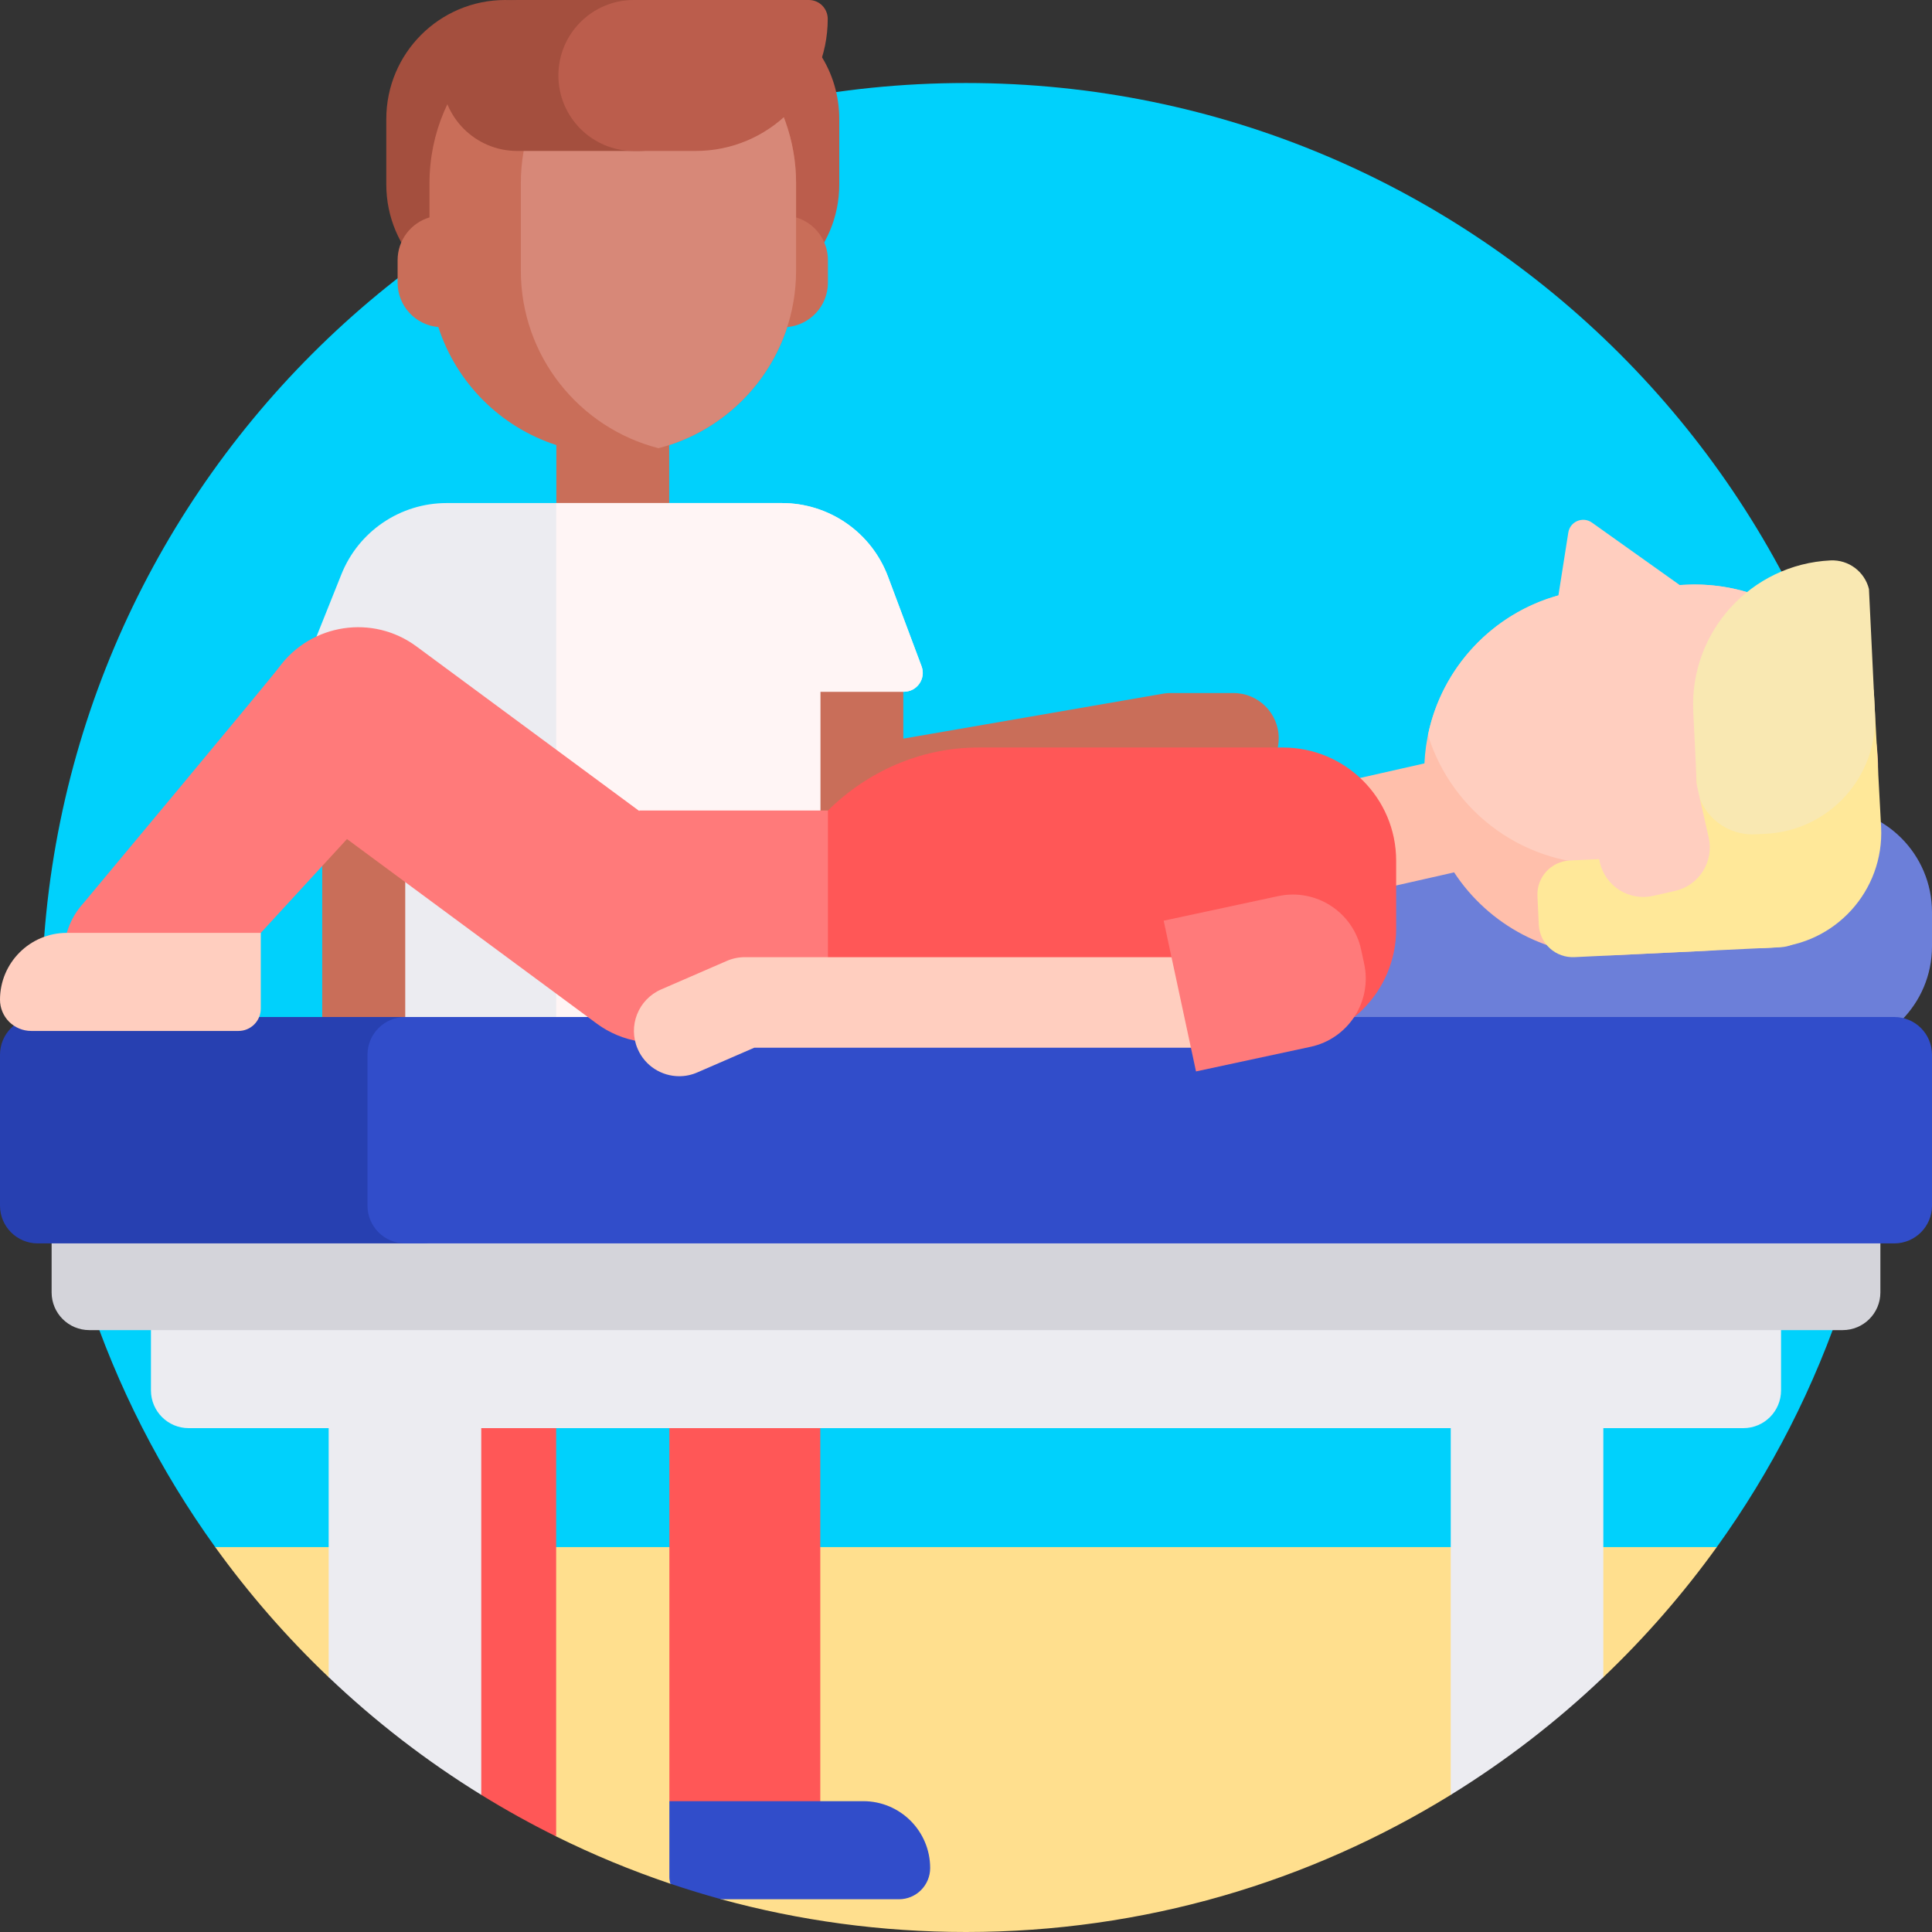 <svg width="60" height="60" viewBox="0 0 60 60" fill="none" xmlns="http://www.w3.org/2000/svg">
<rect x="0" y="0" width="60" height="60" fill="#333333" stroke="none"/>
<g clip-path="url(#clip0_2081_5764)">
<path d="M7.019 48.34C6.971 48.275 6.923 48.21 6.876 48.145C6.852 48.112 6.708 48.08 6.684 48.047C3.289 43.331 1.289 37.544 1.289 31.289C1.289 15.432 14.143 2.578 30 2.578C45.857 2.578 58.711 15.432 58.711 31.289C58.711 37.544 56.711 43.331 53.316 48.047C53.292 48.08 53.11 48.112 53.086 48.145C53.039 48.21 52.991 48.275 52.943 48.34H7.019Z" fill="#00D1FC"/>
<path d="M53.316 48.047C52.269 49.5 51.09 50.852 49.794 52.087C49.582 52.288 49.175 51.37 48.957 51.565C47.848 52.559 46.664 53.465 45.415 54.275C45.232 54.394 45.241 55.627 45.055 55.741C40.677 58.442 35.521 60 30 60C27.368 60 24.819 59.646 22.398 58.983C22.291 58.953 22.305 58.627 22.198 58.596C21.85 58.496 21.503 58.39 21.159 58.277C21.086 58.253 20.893 58.526 20.82 58.501C19.606 58.092 18.421 57.601 17.272 57.032C17.032 56.913 17.007 56.062 16.77 55.937C14.624 54.797 12.631 53.39 10.839 51.749C10.698 51.62 10.345 52.218 10.207 52.087C8.91 50.852 7.731 49.5 6.684 48.047H53.316Z" fill="#FFDF8E"/>
<path d="M15.691 9.425C13.651 9.425 11.997 7.771 11.997 5.73V3.695C11.997 1.654 13.651 0 15.691 0C17.732 0 19.386 1.654 19.386 3.695V5.73C19.386 7.771 17.732 9.425 15.691 9.425Z" fill="#A44F3E"/>
<path d="M22.369 9.425H19.87C17.829 9.425 16.175 7.771 16.175 5.73V3.695C16.175 1.654 23.489 0.132 23.974 0.366C25.21 0.964 26.064 2.23 26.064 3.695V5.73C26.064 7.771 24.409 9.425 22.369 9.425Z" fill="#BB5D4C"/>
<path d="M17.272 31.409V57.032C16.477 56.638 15.701 56.207 14.946 55.741C14.915 55.722 14.894 55.254 14.863 55.235C14.678 55.12 14.485 53.399 14.304 53.28C13.716 52.895 13.143 52.49 12.585 52.063V31.409C12.585 30.114 13.634 29.065 14.928 29.065C16.223 29.065 17.272 30.114 17.272 31.409ZM23.132 29.065C21.837 29.065 20.788 30.114 20.788 31.409V55.937L20.947 56.018C20.947 57.312 21.837 58.362 23.132 58.362C24.426 58.362 25.475 57.312 25.475 56.018V31.409C25.475 30.114 24.426 29.065 23.132 29.065Z" fill="#FF5757"/>
<path d="M12.819 20.311V37.889C12.819 38.666 12.19 39.295 11.413 39.295C10.636 39.295 10.007 38.666 10.007 37.889V20.311C10.007 19.534 10.636 18.905 11.413 18.905C12.19 18.905 12.819 19.534 12.819 20.311ZM38.305 21.523L36.355 21.523H36.355C36.287 21.523 36.22 21.527 36.154 21.537L28.053 22.939V20.311C28.053 19.534 27.424 18.905 26.647 18.905C25.871 18.905 25.241 19.534 25.241 20.311V24.562C25.241 24.764 25.284 24.963 25.368 25.146C25.452 25.33 25.574 25.493 25.727 25.625C25.879 25.757 26.058 25.855 26.251 25.912C26.445 25.968 26.648 25.983 26.848 25.954L36.455 24.335L38.305 24.335H38.305C39.082 24.335 39.712 23.706 39.712 22.929C39.712 22.152 39.082 21.523 38.305 21.523Z" fill="#C96E59"/>
<path d="M28.887 58.014C28.887 58.271 28.785 58.517 28.603 58.699C28.422 58.881 28.175 58.983 27.918 58.983H22.398C21.868 58.837 21.342 58.677 20.821 58.501C20.799 58.433 20.788 58.362 20.788 58.291V55.937H26.81C27.957 55.937 28.887 56.867 28.887 58.014Z" fill="#314DCA"/>
<path d="M25.712 8.079V8.778C25.712 9.502 25.156 10.096 24.448 10.157C23.887 11.891 22.517 13.262 20.782 13.822V16.168C20.782 17.046 20.07 17.758 19.192 17.758H18.868C17.99 17.758 17.278 17.046 17.278 16.168V13.822C15.543 13.262 14.173 11.891 13.613 10.157C12.904 10.096 12.348 9.502 12.348 8.778V8.079C12.348 7.452 12.765 6.922 13.338 6.752V5.692C13.338 2.549 15.886 0 19.03 0C22.174 0 24.723 2.549 24.723 5.692V6.752C25.295 6.922 25.712 7.452 25.712 8.079Z" fill="#C96E59"/>
<path d="M24.723 5.692V8.405C24.723 11.059 22.906 13.289 20.449 13.919C17.991 13.289 16.175 11.059 16.175 8.405V5.692C16.175 3.038 17.991 0.808 20.449 0.178C22.906 0.808 24.723 3.038 24.723 5.692Z" fill="#D78878"/>
<path d="M28.071 21.483H25.475V36.717H12.585V21.483H10.009C9.594 21.483 9.311 21.064 9.465 20.679L10.603 17.834C10.864 17.181 11.315 16.622 11.897 16.228C12.478 15.834 13.165 15.623 13.867 15.623H24.285C25 15.623 25.699 15.842 26.288 16.25C26.876 16.658 27.326 17.235 27.577 17.906L28.62 20.691C28.764 21.074 28.48 21.483 28.071 21.483Z" fill="#ECECF1"/>
<path d="M17.273 15.623H24.284C25 15.623 25.699 15.842 26.287 16.25C26.876 16.658 27.325 17.235 27.577 17.906L28.62 20.691C28.764 21.075 28.48 21.483 28.071 21.483H25.475V36.717H17.273V15.623Z" fill="#FFF5F5"/>
<path d="M56.745 32.645H36.068C34.27 32.645 32.812 31.188 32.812 29.39V28.328C32.812 26.53 34.27 25.073 36.068 25.073H56.745C58.543 25.073 60 26.53 60 28.328V29.39C60 31.188 58.543 32.645 56.745 32.645Z" fill="#6C7FD9"/>
<path d="M54.141 44.352H49.793V52.086C48.345 53.466 46.757 54.691 45.054 55.741V44.352H14.946V55.741C13.243 54.691 11.655 53.466 10.207 52.086V44.352H5.859C5.212 44.352 4.688 43.827 4.688 43.18V38.492C4.688 37.845 5.212 37.32 5.859 37.32H54.141C54.788 37.32 55.312 37.845 55.312 38.492V43.18C55.312 43.827 54.788 44.352 54.141 44.352Z" fill="#ECECF1"/>
<path d="M57.225 41.308H2.775C2.128 41.308 1.603 40.784 1.603 40.137V38.492C1.603 37.845 2.128 37.32 2.775 37.32H57.225C57.872 37.32 58.397 37.845 58.397 38.492V40.137C58.397 40.784 57.872 41.308 57.225 41.308Z" fill="#D4D4DA"/>
<path d="M13.117 38.615H1.172C0.525 38.615 0 38.09 0 37.443V32.755C0 32.108 0.525 31.584 1.172 31.584H13.117C13.765 31.584 14.289 32.108 14.289 32.755V37.443C14.289 38.09 13.765 38.615 13.117 38.615Z" fill="#2740B1"/>
<path d="M58.828 38.615H12.585C11.938 38.615 11.413 38.09 11.413 37.443V32.755C11.413 32.108 11.938 31.584 12.585 31.584H58.828C59.475 31.584 60 32.108 60 32.755V37.443C60 38.09 59.475 38.615 58.828 38.615Z" fill="#314DCA"/>
<path d="M52.905 29.532L50.196 29.662C48.107 29.762 46.227 28.723 45.158 27.091C45.14 27.096 45.122 27.101 45.104 27.105L42.77 27.633C41.913 27.826 41.062 27.289 40.868 26.433L40.797 26.116C40.603 25.26 41.14 24.409 41.996 24.215L44.237 23.708C44.37 20.808 46.692 18.432 49.65 18.29L52.359 18.16C55.499 18.009 58.167 20.433 58.318 23.573C58.469 26.713 56.045 29.381 52.905 29.532Z" fill="#FFBFAB"/>
<path d="M58.072 22.164C57.56 24.649 55.42 26.571 52.769 26.698L50.06 26.828C47.409 26.956 45.095 25.248 44.347 22.824C44.775 20.744 46.344 19.06 48.398 18.491L48.705 16.539C48.759 16.195 49.156 16.028 49.44 16.23L52.165 18.169L52.359 18.16C55.01 18.033 57.324 19.74 58.072 22.164Z" fill="#FFCEBF"/>
<path d="M58.199 21.564L58.42 25.691C58.514 27.662 56.994 29.336 55.023 29.43L54.699 29.446C53.73 29.492 52.906 28.744 52.859 27.774L52.679 24.033C52.653 23.49 52.804 22.954 53.11 22.504C53.415 22.055 53.858 21.717 54.373 21.541L56.913 20.673C57.536 20.46 58.168 20.906 58.199 21.564Z" fill="#FFE899"/>
<path d="M54.832 25.894L54.507 25.91C53.632 25.952 52.876 25.347 52.703 24.515L52.586 22.096C52.468 19.624 54.376 17.523 56.848 17.404C57.417 17.377 57.911 17.76 58.042 18.293L58.228 22.156C58.323 24.126 56.802 25.8 54.832 25.894Z" fill="#F9E8B2"/>
<path d="M48.749 26.724L55.156 26.416C55.294 26.41 55.433 26.43 55.563 26.477C55.694 26.524 55.813 26.596 55.916 26.689C56.019 26.782 56.102 26.895 56.161 27.02C56.22 27.145 56.254 27.281 56.26 27.419L56.303 28.313C56.31 28.451 56.289 28.589 56.242 28.72C56.196 28.85 56.124 28.97 56.03 29.072C55.937 29.175 55.825 29.258 55.7 29.317C55.574 29.376 55.439 29.41 55.3 29.417L48.894 29.725C48.755 29.731 48.617 29.711 48.487 29.664C48.356 29.617 48.236 29.545 48.134 29.452C48.031 29.359 47.948 29.246 47.889 29.121C47.83 28.996 47.796 28.86 47.789 28.722L47.747 27.828C47.74 27.69 47.761 27.552 47.807 27.421C47.854 27.291 47.926 27.171 48.019 27.069C48.112 26.966 48.225 26.883 48.35 26.824C48.475 26.765 48.611 26.731 48.749 26.724Z" fill="#FFE899"/>
<path d="M49.614 20.198L50.295 20.044C51.041 19.875 51.782 20.343 51.951 21.089L53.065 26.012C53.234 26.758 52.766 27.499 52.02 27.668L51.339 27.822C50.593 27.991 49.852 27.523 49.683 26.777L48.569 21.854C48.4 21.108 48.868 20.367 49.614 20.198Z" fill="#FFCEBF"/>
<path d="M43.359 26.73V28.855C43.359 30.797 41.785 32.371 39.843 32.371H23.784V29.807C23.784 27.978 24.51 26.367 25.712 25.172C26.904 23.989 28.564 23.215 30.376 23.215H39.843C41.785 23.215 43.359 24.789 43.359 26.73Z" fill="#FF5757"/>
<path d="M25.712 32.37H20.593C20.422 32.385 20.25 32.385 20.08 32.37H19.855V32.343C19.374 32.266 18.919 32.075 18.528 31.785L10.776 26.058L8.103 28.967L6.041 31.215C5.179 32.161 3.696 32.226 2.742 31.351C1.788 30.476 1.724 28.993 2.599 28.039C2.599 28.039 8.377 21.115 8.672 20.715C9.672 19.362 11.58 19.075 12.933 20.075L19.855 25.188V25.172H25.712V32.37Z" fill="#FF7A7A"/>
<path d="M7.407 32.017H0.969C0.712 32.017 0.466 31.914 0.284 31.733C0.102 31.551 0 31.304 0 31.047C0 29.901 0.93 28.971 2.077 28.971H8.099V31.324C8.099 31.508 8.026 31.684 7.896 31.814C7.767 31.944 7.591 32.017 7.407 32.017ZM40.078 31.132C40.078 31.909 39.449 32.538 38.672 32.538H23.424L21.654 33.306C21.477 33.383 21.287 33.423 21.095 33.423C20.551 33.423 20.034 33.107 19.804 32.576C19.494 31.864 19.821 31.036 20.534 30.727L22.572 29.842C22.748 29.765 22.939 29.726 23.131 29.726H38.672C39.449 29.726 40.078 30.355 40.078 31.132Z" fill="#FFCEBF"/>
<path d="M40.7 32.51L37.143 33.274L36.139 28.593L39.695 27.83C40.867 27.578 42.021 28.324 42.272 29.495L42.366 29.933C42.618 31.105 41.872 32.258 40.7 32.51Z" fill="#FF7A7A"/>
<path d="M19.845 4.688H16.061C14.766 4.688 13.717 3.638 13.717 2.344C13.717 1.049 14.766 0 16.061 0H19.845C21.139 0 22.188 1.049 22.188 2.344C22.188 3.638 21.139 4.688 19.845 4.688Z" fill="#A44F3E"/>
<path d="M21.605 4.688H19.685C18.39 4.688 17.341 3.638 17.341 2.344C17.341 1.049 18.39 0 19.685 0H25.12C25.276 0 25.425 0.062 25.535 0.172C25.644 0.282 25.706 0.431 25.706 0.586C25.706 2.851 23.87 4.688 21.605 4.688Z" fill="#BB5D4C"/>
</g>
<defs>
<clipPath id="clip0_2081_5764">
<rect width="60" height="60" fill="white"/>
</clipPath>
</defs>
</svg>
